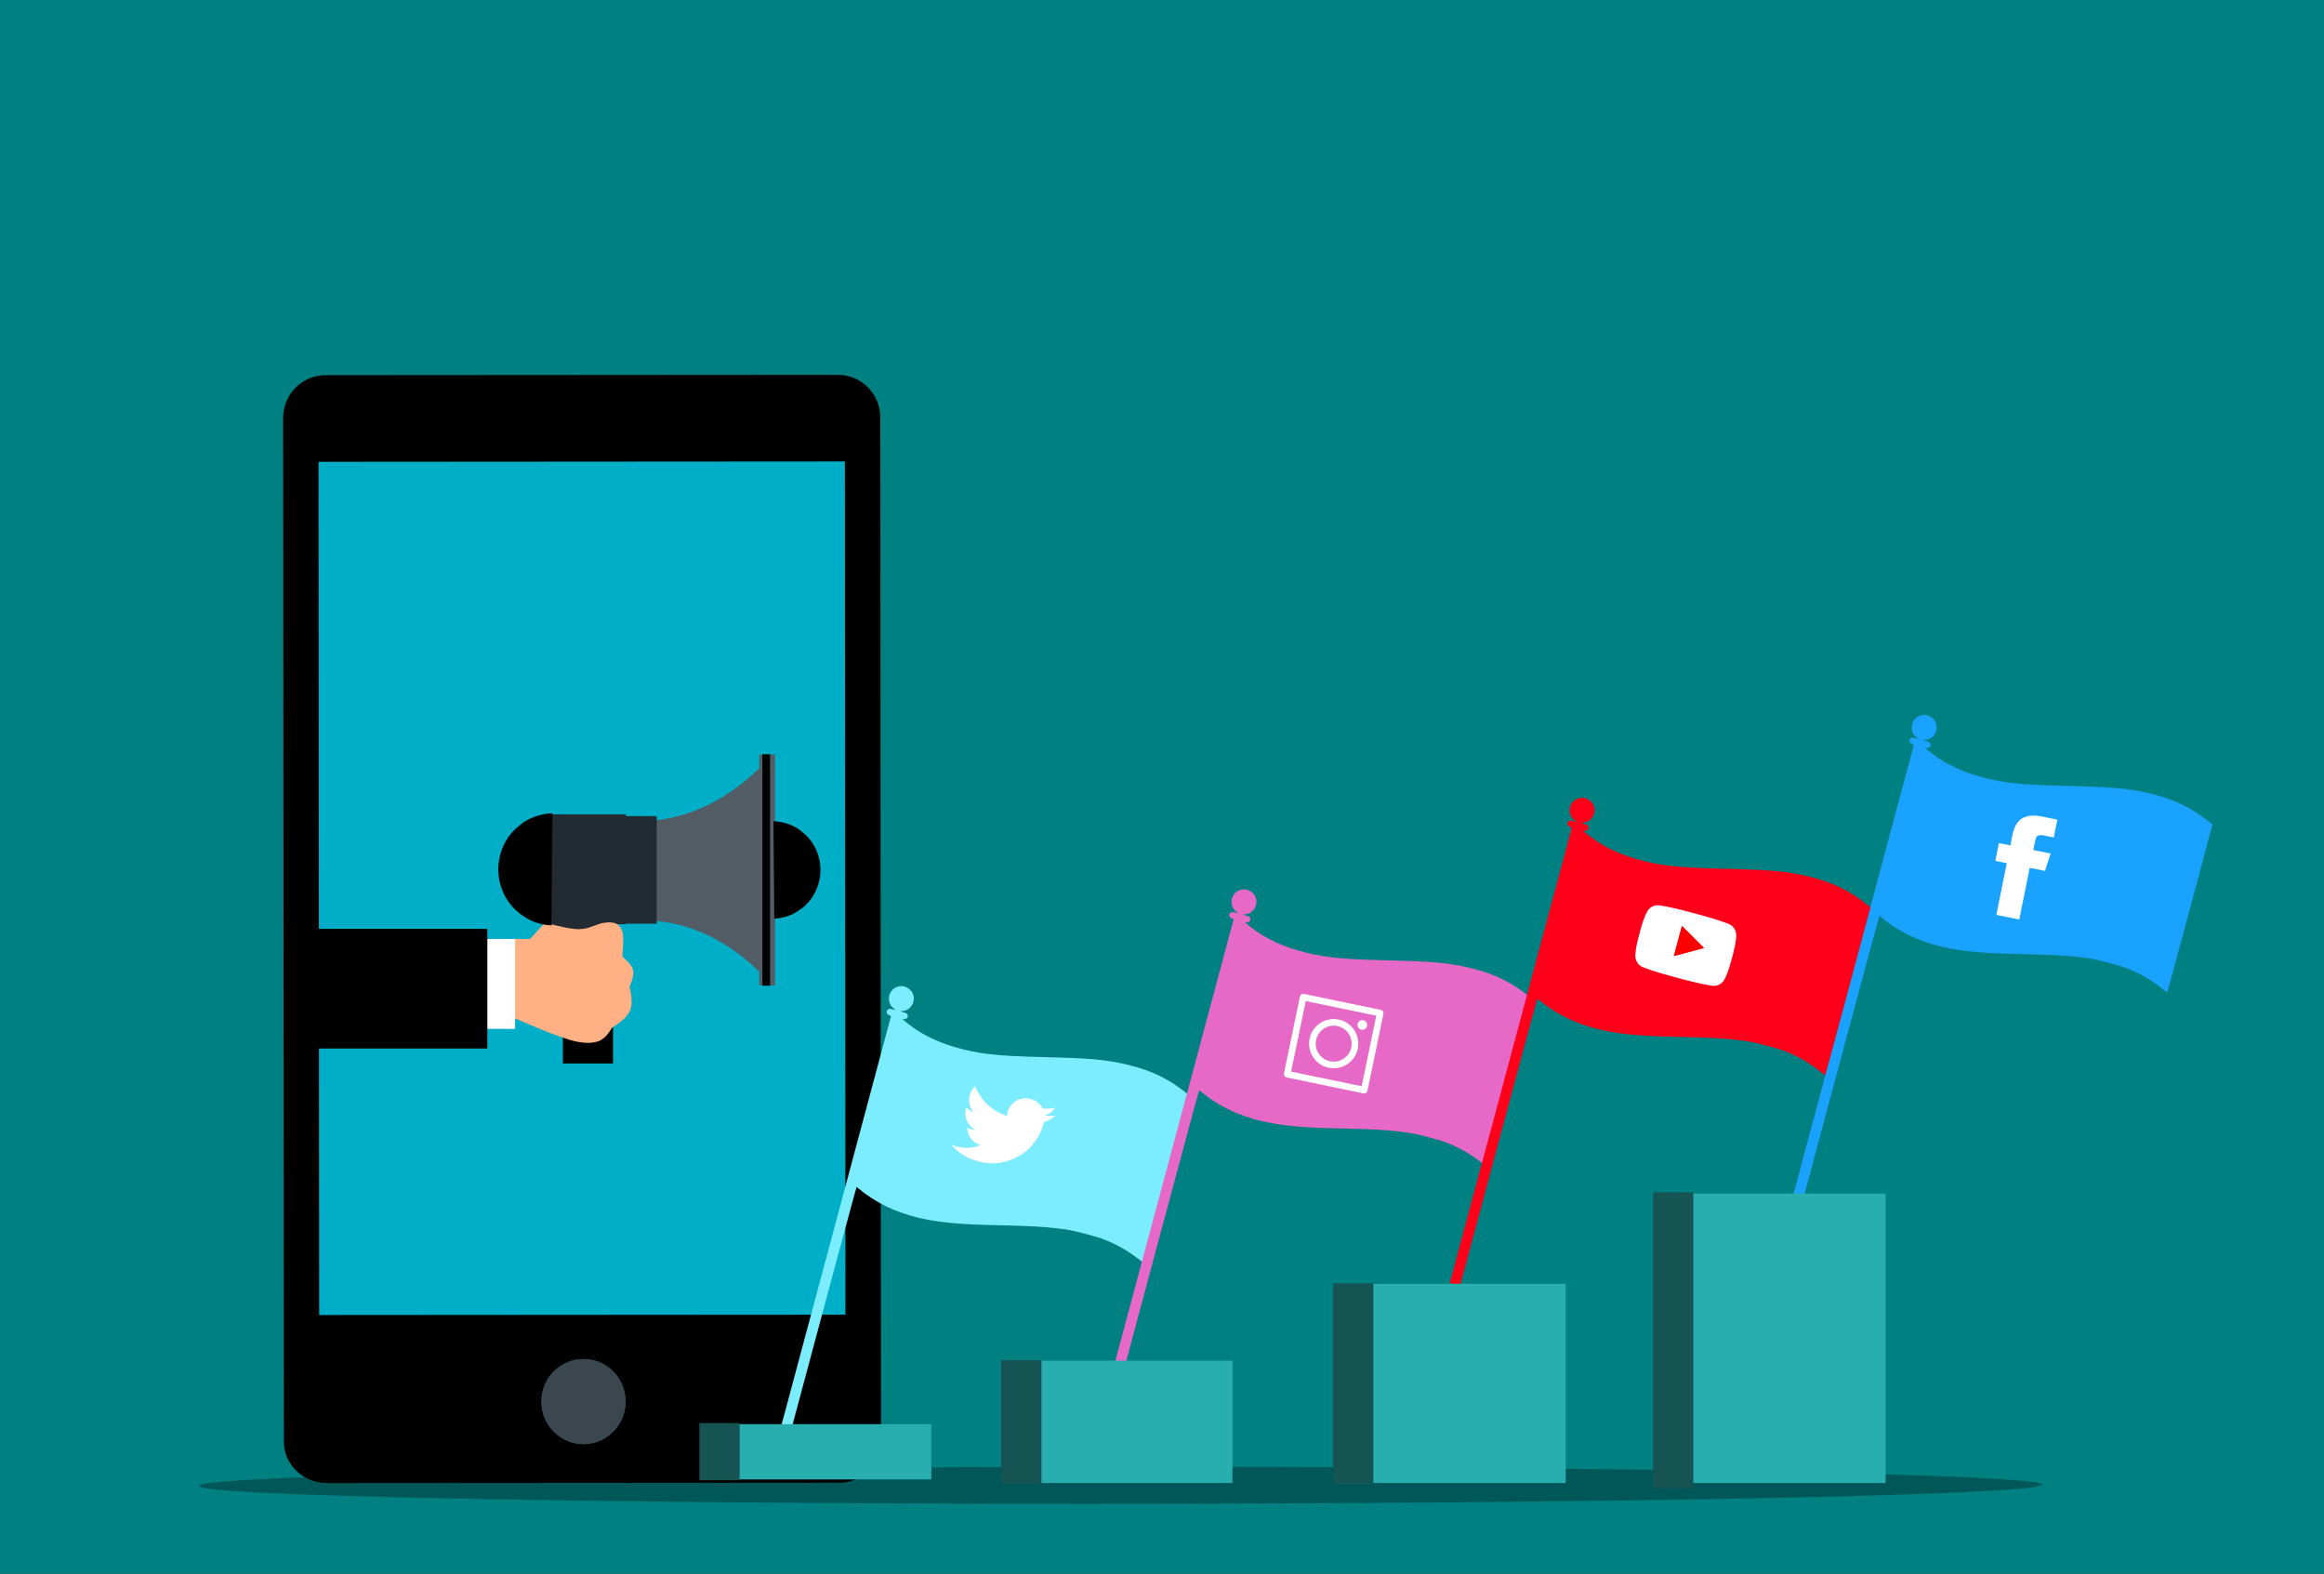 <svg xmlns="http://www.w3.org/2000/svg" xmlns:xlink="http://www.w3.org/1999/xlink" width="1920px" height="1300px" viewBox="-600 64 1920 1300"><rect x="-600" y="64" width="1920" height="1300" fill="#333333" stroke="none"/><g id="layer1"><g style="fill:rgb(0,128,128); fill-opacity:1.0; stroke-linejoin: miter"><path d="M-600.001,62.662C-600.356,62.662,-600.696,62.803,-600.946,63.054C-601.197,63.304,-601.338,63.644,-601.338,63.999L-601.337,1364.0C-601.337,1364.738,-600.738,1365.337,-600.0,1365.337L1320.001,1365.338C1320.356,1365.338,1320.696,1365.197,1320.946,1364.946C1321.197,1364.696,1321.338,1364.356,1321.338,1364.001L1321.337,64.0C1321.337,63.262,1320.738,62.663,1320.0,62.663L-600.001,62.662 Z"></path></g></g><g id="layer2"><g style="fill:rgb(0,0,0); fill-opacity:0.318; stroke-linejoin: miter"><path d="M1087.521,1290.416L1080.564,1292.494Q1031.104,1298.796,791.109,1302.716Q549.453,1306.636,221.972,1306.149Q-90.565,1305.37,-277.952,1300.686Q-465.187,1295.966,-429.803,1289.375Q-380.344,1283.074,-140.349,1279.153Q101.307,1275.234,428.787,1275.721Q741.325,1276.499,928.712,1281.185Q988.753,1282.699,1027.623,1284.507L1060.293,1286.371Q1087.216,1288.299,1087.521,1290.416 Z"></path></g><g style="fill:rgb(0,174,199); fill-opacity:1.0; stroke-linejoin: miter"><path d="M98.043,445.142L98.526,1150.047L-336.351,1150.346L-336.834,445.439 Z"></path></g><g style="fill:rgb(0,0,0); fill-opacity:1.0; stroke-linejoin: miter"><path d="M98.526,1150.047L-336.351,1150.346L-336.834,445.439L98.043,445.144L98.526,1150.047 Z M-152.704,1221.795C-152.717,1202.414,-137.164,1186.683,-117.961,1186.67C-98.753,1186.657,-83.185,1202.367,-83.171,1221.748C-83.158,1241.121,-98.705,1256.88,-117.913,1256.894C-137.115,1256.88,-152.691,1241.168,-152.704,1221.795 M127.775,1253.463L127.834,1253.465L127.256,408.687L127.256,408.68L127.256,408.51L127.243,408.512C127.137,389.222,111.477,373.622,92.157,373.635C92.018,373.635,91.907,373.649,91.782,373.649L91.782,373.636L12.996,373.691L-216.855,373.847L-331.044,373.926C-350.339,373.951,-365.964,389.572,-366.057,408.847L-366.062,408.849L-365.484,1253.791L-365.432,1253.792C-365.444,1254.158,-365.483,1254.52,-365.483,1254.901C-365.47,1273.802,-349.574,1289.119,-329.971,1289.105C-329.682,1289.105,-329.399,1289.065,-329.11,1289.058L-329.11,1289.104L93.262,1288.819L93.262,1288.817C112.333,1288.804,127.841,1273.472,127.828,1254.565C127.835,1254.191,127.788,1253.823,127.775,1253.463 Z"></path></g><g style="fill:rgb(60,70,79); fill-opacity:1.0; stroke-linejoin: miter"><path d="M-117.961,1186.67C-98.753,1186.657,-83.185,1202.367,-83.171,1221.748C-83.158,1241.121,-98.705,1256.88,-117.913,1256.894C-137.115,1256.88,-152.691,1241.168,-152.704,1221.795C-152.717,1202.414,-137.164,1186.683,-117.961,1186.67 Z"></path></g><g style="fill:rgb(227,237,242); fill-opacity:0.996; stroke-linejoin: miter"><path d="M225.077,436.475L225.077,436.475L225.077,436.475L225.077,436.475L225.077,436.475L225.077,436.475L225.077,436.475Q225.077,436.475,225.077,436.475 Z"></path></g><g style="fill:rgb(255,255,255); fill-opacity:0.996; stroke-linejoin: miter"><path d="M214.221,838.413L214.221,838.413L214.221,838.414L214.221,838.413 Z"></path></g><g><g style="fill:rgb(124,236,255); fill-opacity:1.0; stroke-linejoin: miter"><path d="M144.114,878.595C136.712,879.235,132.481,886.239,135.247,893.236C135.792,894.593,137.198,896.248,138.91,897.514L140.288,898.521L137.675,897.855C135.196,897.191,134.991,897.203,133.846,897.838C132.843,898.443,132.633,898.723,132.563,899.613C132.459,901.132,133.152,902.058,134.765,902.692L136.158,903.267L85.772,1091.312L35.377,1279.388L39.613,1280.524L43.849,1281.658L75.629,1163.052C93.319,1097.033,107.535,1044.478,107.692,1044.52C107.818,1044.554,108.992,1045.441,110.251,1046.518C118.038,1052.976,128.319,1059.162,138.03,1063.209C155.972,1070.674,175.288,1074.269,204.517,1075.509C211.595,1075.825,215.47,1075.922,231.886,1076.285C248.836,1076.657,262.88,1077.461,272.301,1078.572C283.35,1079.885,286.162,1080.437,297.874,1083.541C307.915,1086.232,309.71,1086.813,314.154,1088.677C325.734,1093.529,333.993,1098.601,345.297,1107.75C345.546,1107.951,349.381,1094.013,364.246,1038.538L382.86,969.068L381.39,967.901C365.764,955.306,351.704,948.411,331.999,943.636C314.059,939.299,301.022,938.126,261.253,937.19C223.216,936.313,208.14,934.594,188.961,928.984C172.118,924.067,158.698,917.042,146.633,906.847C145.343,905.762,145.251,905.602,146.004,905.804C148.922,906.586,151.141,903.952,149.462,901.686C148.937,901.008,148.343,900.714,146.272,900.159L143.731,899.479L145.792,899.189C148.754,898.806,150.638,897.797,152.639,895.475C155.292,892.352,155.729,887.458,153.662,883.878C151.755,880.575,147.625,878.292,144.114,878.595 Z"></path></g></g><g><g style="fill:rgb(231,105,199); fill-opacity:1.0; stroke-linejoin: miter"><path d="M427.16,798.646C419.758,799.286,415.527,806.291,418.293,813.287C418.838,814.644,420.244,816.299,421.956,817.565L423.334,818.573L420.721,817.907C418.242,817.242,418.037,817.254,416.892,817.889C415.889,818.495,415.679,818.775,415.609,819.664C415.505,821.183,416.199,822.109,417.811,822.743L419.204,823.318L368.818,1011.363L318.423,1199.439L322.659,1200.575L326.895,1201.709L358.675,1083.102C376.365,1017.085,390.581,964.53,390.738,964.572C390.864,964.606,392.039,965.492,393.297,966.569C401.084,973.027,411.365,979.212,421.076,983.26C439.018,990.725,458.334,994.32,487.563,995.561C494.641,995.877,498.517,995.974,514.932,996.336C531.882,996.708,545.926,997.512,555.348,998.624C566.396,999.936,569.208,1000.488,580.92,1003.593C590.961,1006.283,592.756,1006.865,597.2,1008.728C608.78,1013.58,617.04,1018.652,628.343,1027.801C628.592,1028.002,632.427,1014.065,647.292,958.589L665.906,889.119L664.437,887.952C648.81,875.358,634.75,868.462,615.045,863.687C597.105,859.351,584.068,858.178,544.299,857.241C506.262,856.365,491.186,854.645,472.007,849.035C455.164,844.118,441.745,837.093,429.679,826.898C428.389,825.813,428.297,825.654,429.05,825.855C431.968,826.637,434.187,824.003,432.508,821.737C431.983,821.059,431.389,820.765,429.319,820.21L426.777,819.529L428.839,819.241C431.8,818.857,433.684,817.849,435.685,815.526C438.338,812.403,438.775,807.509,436.708,803.929C434.801,800.626,430.671,798.343,427.16,798.646 Z"></path></g></g><g><g style="fill:rgb(25,162,255); fill-opacity:1.0; stroke-linejoin: miter"><path d="M989.132,654.596C981.73,655.235,977.499,662.24,980.266,669.237C980.81,670.593,982.216,672.248,983.928,673.514L985.306,674.522L982.694,673.856C980.215,673.191,980.01,673.204,978.864,673.839C977.861,674.444,977.652,674.724,977.582,675.614C977.477,677.133,978.171,678.058,979.783,678.692L981.176,679.267L930.79,867.313L880.396,1055.389L884.631,1056.525L888.868,1057.659L920.648,939.052C938.337,873.035,952.554,820.479,952.711,820.521C952.836,820.555,954.011,821.442,955.269,822.519C963.057,828.977,973.338,835.162,983.049,839.21C1000.991,846.675,1020.307,850.27,1049.535,851.51C1056.614,851.826,1060.489,851.923,1076.905,852.286C1093.855,852.658,1107.899,853.461,1117.32,854.573C1128.369,855.886,1131.181,856.437,1142.893,859.542C1152.934,862.233,1154.729,862.814,1159.173,864.678C1170.753,869.529,1179.013,874.601,1190.316,883.75C1190.564,883.952,1194.4,870.014,1209.265,814.538L1227.879,745.069L1226.409,743.901C1210.783,731.307,1196.723,724.412,1177.017,719.636C1159.077,715.3,1146.04,714.127,1106.271,713.19C1068.235,712.314,1053.159,710.595,1033.979,704.985C1017.136,700.068,1003.717,693.042,991.651,682.847C990.362,681.762,990.269,681.603,991.023,681.805C993.941,682.587,996.16,679.953,994.48,677.687C993.956,677.008,993.362,676.714,991.291,676.159L988.749,675.478L990.811,675.19C993.772,674.806,995.657,673.798,997.658,671.476C1000.311,668.353,1000.748,663.459,998.68,659.878C996.774,656.576,992.644,654.292,989.132,654.596 Z"></path></g></g><g style="fill:rgb(255,255,255); fill-opacity:1.0; stroke-linejoin: miter"><path d="M477.194,885.024L477.194,885.024L540.827,898.227C542.308,898.534,543.26,899.985,542.953,901.466L542.953,901.467L529.749,965.098C529.442,966.579,527.991,967.532,526.51,967.224L526.51,967.225L462.877,954.021C461.396,953.713,460.444,952.263,460.751,950.781L460.751,950.781L473.955,887.15C474.262,885.668,475.713,884.716,477.194,885.024L477.194,885.024 M476.081,890.389L479.32,888.263L466.117,951.894L463.991,948.655L527.623,961.858L524.384,963.985L537.587,900.353L539.714,903.592L476.081,890.389 Z M477.194,885.024L477.194,885.024L540.827,898.227C542.308,898.534,543.26,899.985,542.953,901.466L542.953,901.467L529.749,965.098C529.442,966.579,527.991,967.532,526.51,967.224L526.51,967.225L462.877,954.021C461.396,953.713,460.444,952.263,460.751,950.781L460.751,950.781L473.955,887.15C474.262,885.668,475.713,884.716,477.194,885.024L477.194,885.024 M476.081,890.389L479.32,888.263L466.117,951.894L463.991,948.655L527.623,961.858L524.384,963.985L537.587,900.353L539.714,903.592L476.081,890.389 Z M477.194,885.024L477.194,885.024L540.827,898.227C542.308,898.534,543.26,899.985,542.953,901.466L542.953,901.467L529.749,965.098C529.442,966.579,527.991,967.532,526.51,967.224L526.51,967.225L462.877,954.021C461.396,953.713,460.444,952.263,460.751,950.781L460.751,950.781L473.955,887.15C474.262,885.668,475.713,884.716,477.194,885.024L477.194,885.024 M476.081,890.389L479.32,888.263L466.117,951.894L463.991,948.655L527.623,961.858L524.384,963.985L537.587,900.353L539.714,903.592L476.081,890.389 Z M477.194,885.024L477.194,885.024L540.827,898.227C542.308,898.534,543.26,899.985,542.953,901.466L542.953,901.467L529.749,965.098C529.442,966.579,527.991,967.532,526.51,967.224L526.51,967.225L462.877,954.021C461.396,953.713,460.444,952.263,460.751,950.781L460.751,950.781L473.955,887.15C474.262,885.668,475.713,884.716,477.194,885.024L477.194,885.024 M476.081,890.389L479.32,888.263L466.117,951.894L463.991,948.655L527.623,961.858L524.384,963.985L537.587,900.353L539.714,903.592L476.081,890.389 Z"></path></g><g style="fill:rgb(255,255,255); fill-opacity:1.0; stroke-linejoin: miter"><path d="M521.76,930.255L521.76,930.255C519.478,941.25,508.715,948.315,497.719,946.033L497.719,946.034C486.723,943.751,479.659,932.988,481.94,921.992L481.94,921.992C484.222,910.997,494.985,903.932,505.981,906.214L505.981,906.214C516.977,908.495,524.042,919.259,521.76,930.255L521.76,930.255 M516.394,929.141L516.394,929.142C518.061,921.109,512.9,913.246,504.868,911.579L504.868,911.58C496.836,909.913,488.973,915.073,487.306,923.106L487.306,923.106C485.639,931.138,490.8,939.001,498.832,940.668L498.832,940.668C506.865,942.334,514.727,937.174,516.394,929.141 Z"></path></g><g style="fill:rgb(255,255,255); fill-opacity:1.0; stroke-linejoin: miter"><path d="M529.409,911.482C528.961,913.641,526.846,915.028,524.687,914.581C522.528,914.132,521.141,912.019,521.589,909.859C522.037,907.7,524.151,906.313,526.31,906.761C528.469,907.209,529.856,909.322,529.409,911.482 Z"></path></g><g><g style="fill:rgb(255,0,26); fill-opacity:1.0; stroke-linejoin: miter"><path d="M706.526,723.02C699.124,723.66,694.893,730.665,697.659,737.661C698.204,739.018,699.61,740.672,701.322,741.938L702.7,742.947L700.087,742.28C697.609,741.616,697.403,741.628,696.258,742.263C695.255,742.868,695.046,743.149,694.975,744.038C694.871,745.557,695.565,746.482,697.177,747.116L698.57,747.691L648.184,935.737L597.789,1123.813L602.025,1124.949L606.261,1126.083L638.042,1007.476C655.731,941.458,669.947,888.903,670.104,888.945C670.23,888.979,671.405,889.866,672.663,890.943C680.45,897.401,690.731,903.586,700.442,907.634C718.385,915.099,737.7,918.694,766.929,919.934C774.008,920.25,777.883,920.347,794.298,920.71C811.249,921.082,825.293,921.885,834.714,922.997C845.763,924.31,848.574,924.862,860.287,927.966C870.327,930.657,872.122,931.238,876.566,933.102C888.147,937.954,896.406,943.025,907.709,952.175C907.958,952.376,911.793,938.438,926.658,882.963L945.272,813.493L943.803,812.326C928.176,799.731,914.117,792.836,894.411,788.06C876.471,783.724,863.434,782.552,823.665,781.615C785.629,780.738,770.552,779.019,751.373,773.409C734.53,768.492,721.111,761.466,709.045,751.272C707.755,750.186,707.663,750.027,708.416,750.229C711.335,751.011,713.554,748.377,711.874,746.111C711.349,745.432,710.756,745.139,708.685,744.584L706.143,743.903L708.205,743.614C711.166,743.231,713.05,742.222,715.051,739.9C717.704,736.777,718.141,731.883,716.074,728.302C714.167,725,710.037,722.716,706.526,723.02 Z"></path></g></g><g style="fill:rgb(255,255,255); fill-opacity:1.0; stroke-linejoin: miter"><path d="M263.001,985.361C266.868,984.309,269.843,982.199,271.929,979.018C268.245,979.775,264.729,980.004,261.369,979.716C259.416,975.814,256.262,973.198,251.933,971.93C247.702,970.69,243.694,971.128,239.931,973.161C236.178,975.22,233.679,978.324,232.47,982.449C232.103,983.703,231.933,984.869,231.971,985.911C219.618,981.829,210.807,973.626,205.589,961.279C203.495,963.313,202.078,965.593,201.326,968.161C199.779,973.439,200.781,978.274,204.327,982.647C201.855,981.689,199.808,980.394,198.213,978.785C197.109,982.554,197.294,986.026,198.701,989.447C200.125,992.842,202.472,995.428,205.746,997.197C204.385,997.151,203.006,996.914,201.634,996.513C200.369,996.142,199.503,995.774,199.039,995.387C199.073,998.731,200.103,1001.738,202.088,1004.389C204.063,1007.047,206.683,1008.912,209.935,1009.961C203.29,1012.617,196.496,1012.904,189.507,1010.856C187.796,1010.354,186.59,1009.974,185.894,1009.63C191.468,1016.117,198.481,1020.581,206.959,1023.065C215.635,1025.607,223.946,1025.655,231.907,1023.213C239.862,1020.796,246.367,1016.843,251.393,1011.418C256.432,1006.006,259.941,999.863,261.961,992.967L262.518,991.069C266.27,989.658,269.519,987.782,272.265,985.463C269.158,985.844,266.07,985.815,263.001,985.361 Z"></path></g><g style="fill:rgb(40,174,174); fill-opacity:1.0; stroke-linejoin: miter"><path d="M230.02,1188.003L324.109,1188.003L418.198,1188.004Q418.198,1238.542,418.198,1289.08Q324.109,1289.08,230.02,1289.08Q230.02,1238.542,230.02,1188.003"></path></g><g style="fill:rgb(40,174,174); fill-opacity:1.0; stroke-linejoin: miter"><path d="M505.376,1124.494L599.465,1124.494L693.554,1124.495Q693.554,1206.787,693.554,1289.08Q599.465,1289.08,505.376,1289.08Q505.376,1206.787,505.376,1124.494"></path></g><g style="fill:rgb(40,174,174); fill-opacity:1.0; stroke-linejoin: miter"><path d="M769.634,1049.905L863.723,1049.906L957.812,1049.906Q957.812,1169.493,957.812,1289.08Q863.723,1289.08,769.634,1289.081Q769.634,1169.493,769.634,1049.905"></path></g><g style="fill:rgb(40,174,174); fill-opacity:1.0; stroke-linejoin: miter"><path d="M-18.76,1240.413L75.329,1240.413L169.417,1240.414Q169.417,1263.253,169.417,1286.092Q75.329,1286.092,-18.76,1286.093Q-18.76,1263.253,-18.76,1240.413"></path></g><g style="fill:rgb(255,255,255); fill-opacity:1.0; stroke-linejoin: miter"><path d="M1068.236,823.584L1076.864,780.889L1089.493,783.441L1094.14,769.066L1079.837,766.176L1081.347,758.816C1082.122,754.979,1082.929,753.002,1088.834,754.196L1096.73,755.791L1099.703,741.076L1087.072,738.524C1071.901,735.458,1065.118,741.516,1062.692,753.519L1060.907,762.352L1051.45,760.441L1048.477,775.154L1057.934,777.066L1049.306,819.759L1068.236,823.584 Z"></path></g><g style="fill:rgb(255,255,255); fill-opacity:1.0; stroke-linejoin: miter"><path d="M789.644,829.156L807.49,847.024L783.092,853.546L789.644,829.156 Z M814.215,822.478C809.466,821.059,804.671,819.771,799.887,818.488C790.351,815.921,780.771,813.353,771.023,811.868C766.908,811.24,762.785,813.343,760.76,817.151C757.879,822.576,756.168,828.88,754.569,834.833C752.971,840.783,751.276,847.092,751.052,853.23C750.895,857.54,753.409,861.425,757.285,862.944C761.86,864.738,766.533,866.279,771.252,867.689C776.001,869.108,780.796,870.396,785.581,871.678C795.117,874.246,804.696,876.813,814.444,878.298C818.559,878.925,822.683,876.823,824.708,873.015C827.589,867.591,829.291,861.285,830.89,855.334C832.488,849.382,834.191,843.075,834.415,836.937C834.573,832.627,832.057,828.742,828.181,827.223C823.606,825.429,818.933,823.889,814.215,822.478 Z"></path></g><g style="fill:rgb(255,0,0); fill-opacity:1.0; stroke-linejoin: miter"><path d="M789.702,828.941C789.665,828.931,789.625,828.931,789.587,828.941C789.51,828.961,789.45,829.021,789.429,829.098L782.878,853.488C782.862,853.545,782.87,853.606,782.899,853.657L782.899,853.657C782.927,853.707,782.975,853.745,783.035,853.761C783.074,853.772,783.115,853.771,783.151,853.761L783.15,853.762L807.547,847.239C807.624,847.219,807.684,847.159,807.705,847.082C807.725,847.006,807.703,846.923,807.647,846.868L789.802,828.999C789.774,828.97,789.739,828.951,789.702,828.941 Z"></path></g><g style="fill:rgb(22,83,83); fill-opacity:1.0; stroke-linejoin: miter"><path d="M765.692,1048.878L782.335,1048.878L798.976,1048.879Q798.976,1171.206,798.976,1293.533Q782.335,1293.533,765.692,1293.534Q765.692,1171.206,765.692,1048.878"></path></g><g style="fill:rgb(22,83,83); fill-opacity:1.0; stroke-linejoin: miter"><path d="M501.363,1124.067L518.005,1124.068L534.647,1124.068Q534.647,1206.622,534.647,1289.176Q518.005,1289.177,501.363,1289.177Q501.363,1206.622,501.363,1124.067"></path></g><g style="fill:rgb(22,83,83); fill-opacity:1.0; stroke-linejoin: miter"><path d="M227.145,1187.64L243.787,1187.641L260.429,1187.641Q260.429,1238.637,260.429,1289.632Q243.787,1289.632,227.145,1289.633Q227.145,1238.637,227.145,1187.64"></path></g><g style="fill:rgb(22,83,83); fill-opacity:1.0; stroke-linejoin: miter"><path d="M-45.113,589.979L-45.113,589.979L-45.113,589.979L-45.113,589.979L-45.113,589.979L-45.113,589.979L-45.113,589.979Q-45.113,589.979,-45.113,589.979"></path></g><g style="fill:rgb(22,83,83); fill-opacity:1.0; stroke-linejoin: miter"><path d="M-45.113,589.979L-45.113,589.979L-45.113,589.979L-45.113,589.979L-45.113,589.979L-45.113,589.979L-45.113,589.979Q-45.113,589.979,-45.113,589.979"></path></g><g style="fill:rgb(22,83,83); fill-opacity:1.0; stroke-linejoin: miter"><path d="M-22.219,1239.555L-5.577,1239.556L11.065,1239.557Q11.065,1263.168,11.065,1286.78Q-5.577,1286.78,-22.219,1286.781Q-22.219,1263.168,-22.219,1239.555"></path></g></g><g id="layer3"><g style="fill:rgb(255,0,0); fill-opacity:0.996; stroke-linejoin: miter"><path d="M66.094,782.81L65.911,787.239Q64.614,800.622,58.318,808.646Q51.979,816.664,43.389,815.149Q35.191,813.03,30.276,802.753Q28.701,799.431,27.681,795.514L26.824,791.486Q26.118,787.329,26.11,782.81Q26.325,768.941,31.966,759.733Q37.607,750.524,46.102,750.173Q54.597,750.524,60.238,759.733Q65.879,768.941,66.094,782.81"></path></g><g style="fill:rgb(83,93,102); fill-opacity:1.0; stroke-linejoin: miter"><path d="M40.244,742.439L40.244,687.244L27.272,687.245L27.272,698.595C-10.772,735.672,-48.321,742.189,-70.014,742.202L-70.014,824.451C-48.407,823.893,-10.798,829.554,27.272,866.707L27.272,878.057L40.244,878.058L40.244,822.862C59.702,819.814,74.554,802.952,74.554,782.651C74.554,762.349,59.702,745.487,40.244,742.439 Z M40.244,809.696L40.244,755.541C52.502,758.524,61.582,769.55,61.582,782.651C61.582,795.752,52.503,806.778,40.244,809.696 Z"></path></g><g style="fill:rgb(34,43,50); fill-opacity:1.0; stroke-linejoin: miter"><path d="M-92.601,738.134L-75.022,738.134L-57.444,738.134Q-57.444,782.573,-57.444,827.011Q-75.022,827.011,-92.601,827.011Q-92.601,782.573,-92.601,738.134"></path></g><g style="fill:rgb(0,0,0); fill-opacity:1.0; stroke-linejoin: miter"><path d="M-134.967,894.122L-114.247,894.122L-93.528,894.123Q-93.528,918.318,-93.528,942.514Q-114.247,942.514,-134.967,942.514Q-134.967,918.318,-134.967,894.122"></path></g><g style="fill:rgb(34,43,50); fill-opacity:1.0; stroke-linejoin: miter"><path d="M-83.116,871.571C-95.503,851.272,-97.514,837.78,-96.8,827.467L-82.986,827.467L-82.986,736.666L-141.358,736.667C-166.393,736.666,-186.758,757.032,-186.759,782.067C-186.759,804.767,-170.025,823.576,-148.233,826.885L-128.192,893.687C-126.246,900.239,-121.836,905.555,-115.804,908.733C-112.107,910.745,-108.021,911.782,-103.87,911.782C-101.405,911.782,-98.876,911.392,-96.412,910.68C-88.953,908.346,-83.31,903.157,-80.522,895.957C-77.603,888.174,-78.511,879.03,-83.116,871.571 Z"></path></g><g style="fill:rgb(255,177,133); fill-opacity:1.0; stroke-linejoin: miter"><path d="M-85.811,854.077L-84.836,854.982Q-76.895,862.2,-76.813,866.474Q-76.334,871.217,-79.845,878.787Q-77.093,890.644,-78.966,897.375Q-80.366,901.629,-83.767,904.868Q-85.825,907.223,-94.262,912.953Q-98.213,919.128,-100.7,921.087Q-103.599,923.438,-105.572,924.102Q-116.128,927.882,-134.215,921.389Q-152.856,915.291,-191.697,897.445L-190.684,839.622L-162.195,839.663L-149.747,826.225Q-128.21,831.933,-121.107,831.514Q-117.435,831.412,-114.562,830.601Q-101.777,826.026,-102.207,826.526Q-96.848,825.579,-94.62,826.058Q-88.37,826.559,-86.162,832.741Q-84.272,836.964,-85.811,854.077"></path></g><g style="fill:rgb(255,190,133); fill-opacity:0.996; stroke-linejoin: miter"><path d="M-75.497,812.415L-75.497,812.416L-75.497,812.416L-75.497,812.415"></path></g><g style="fill:rgb(255,255,255); fill-opacity:1.0; stroke-linejoin: miter"><path d="M-213.339,839.688L-193.886,839.689L-174.433,839.689Q-174.433,876.808,-174.433,913.928Q-193.886,913.928,-213.339,913.929Q-213.339,876.808,-213.339,839.688"></path></g><g style="fill:rgb(0,0,0); fill-opacity:1.0; stroke-linejoin: miter"><path d="M-363.799,831.295L-280.59,831.295L-197.38,831.296Q-197.38,880.722,-197.38,930.149Q-280.59,930.149,-363.799,930.149Q-363.799,880.722,-363.799,831.295"></path></g><g style="fill:rgb(0,0,0); fill-opacity:1.0; stroke-linejoin: miter"><path d="M29.867,687.118L33.024,687.118L36.182,687.118Q36.182,782.701,36.182,878.284Q33.024,878.284,29.867,878.284Q29.867,782.701,29.867,687.118"></path></g><g style="fill:rgb(0,0,0); fill-opacity:1.0; stroke-linejoin: miter"><path d="M38.997,742.35L39.701,822.856Q48.245,822.43,55.519,818.795Q63.402,814.531,67.584,809.578Q72.19,804.474,74.792,798.079Q76.093,794.881,76.894,791.361L77.569,787.76L77.889,782.282Q77.63,774.664,75.218,768.203Q74.012,764.972,72.268,762.03L70.388,759.161Q68.375,756.364,65.823,753.856Q59.563,748.347,58.01,747.829Q55.218,746.186,52.175,745.029Q46.091,742.715,38.997,742.35 Z"></path></g><g style="fill:rgb(0,0,0); fill-opacity:1.0; stroke-linejoin: miter"><path d="M-143.605,735.751L-144.415,828.434Q-154.251,827.943,-162.627,823.759Q-171.702,818.85,-176.516,813.147Q-181.819,807.272,-184.815,799.909Q-186.313,796.228,-187.234,792.175L-188.012,788.03L-188.38,781.723Q-188.083,772.952,-185.305,765.514Q-183.917,761.794,-181.908,758.408L-179.745,755.104Q-177.427,751.884,-174.489,748.997Q-167.282,742.654,-165.495,742.059Q-162.28,740.166,-158.777,738.835Q-151.772,736.171,-143.605,735.751 Z"></path></g></g></svg>